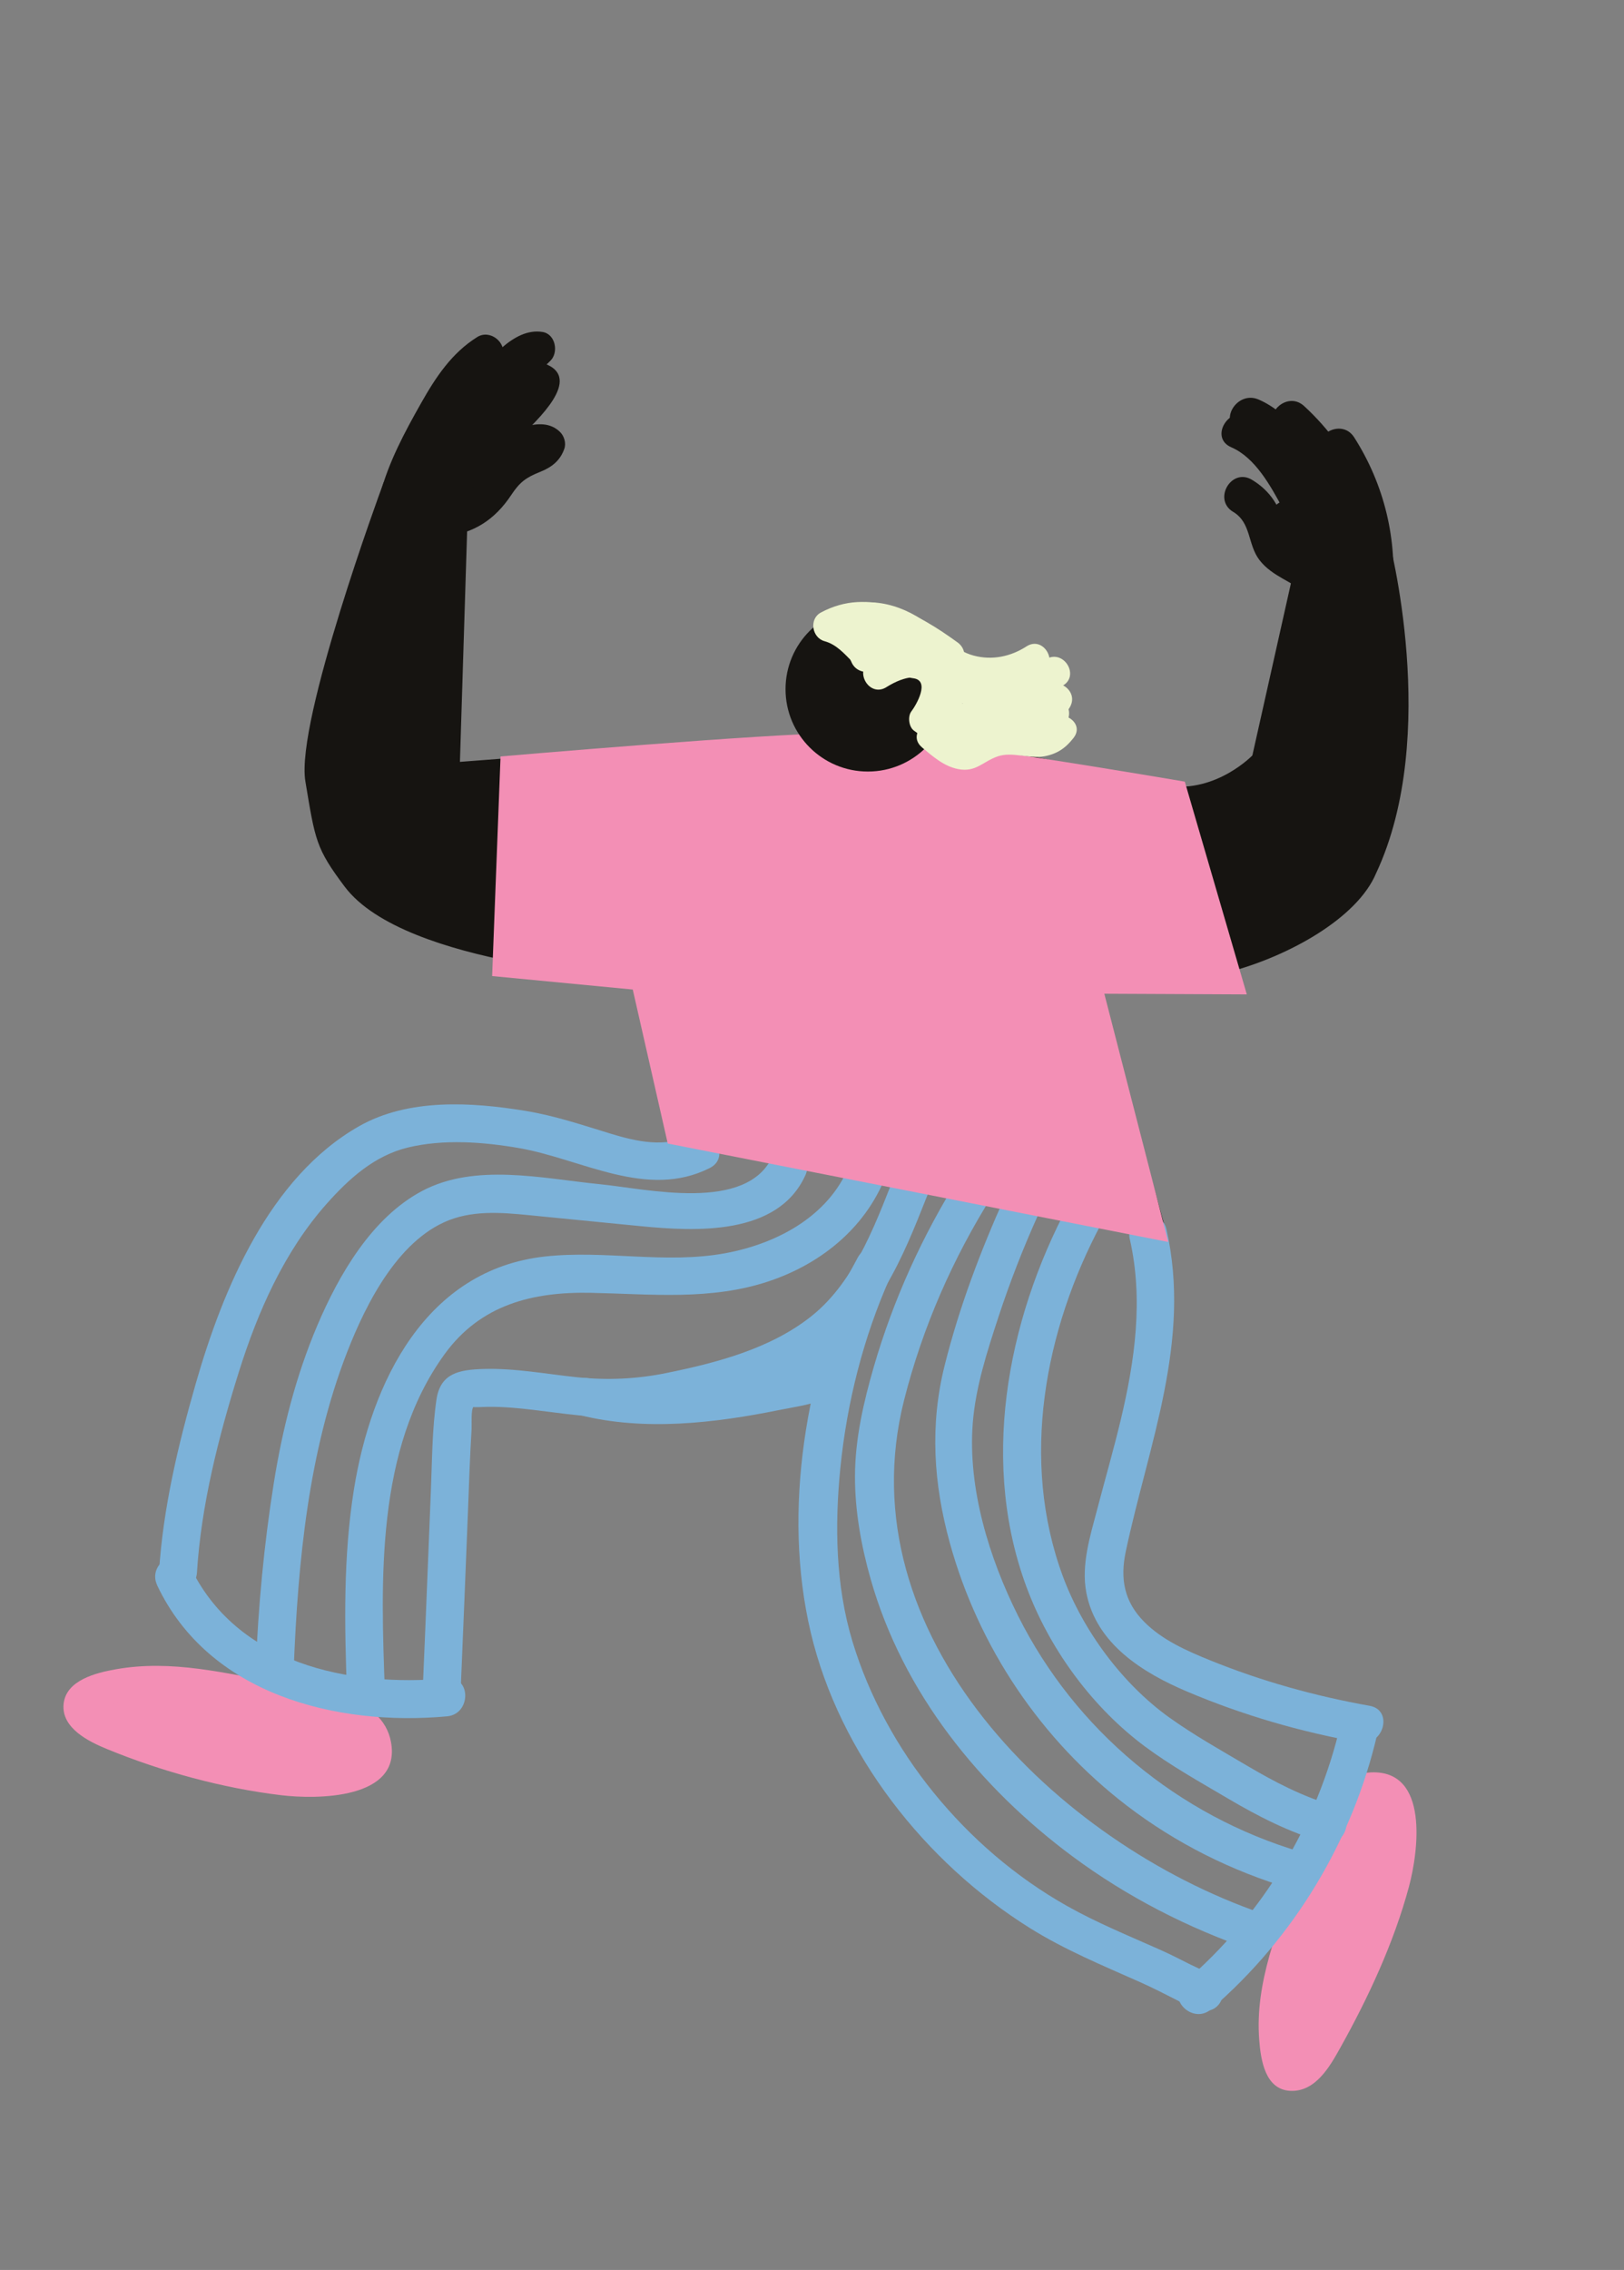 <?xml version="1.0" encoding="UTF-8"?>
<svg id="Layer_3" data-name="Layer 3" xmlns="http://www.w3.org/2000/svg" viewBox="0 0 420.94 588.13">
  <rect x="0" y="0" width="420.94" height="588.13" fill="#808080" stroke="none"/>
  <defs>
    <style>
      .cls-1, .cls-2 {
        fill: #161411;
      }

      .cls-3 {
        fill: #7cb2d9;
      }

      .cls-4 {
        fill: #f38fb5;
      }

      .cls-2 {
        stroke: #161411;
        stroke-miterlimit: 10;
        stroke-width: 1.75px;
      }

      .cls-5 {
        fill: #edf3cf;
      }
    </style>
  </defs>
  <g id="_02" data-name="02">
    <g>
      <path class="cls-4" d="M71.54,440.25c-6.96-1.23-13.69-3.17-20.77-3.83-9.05-.85-18.71-1.14-26.76,2.21-1.05.44-2.1.96-2.72,1.76-1.7,2.2.69,4.98,3.3,6.53,3.51,2.08,7.61,3.43,11.68,4.75,13.05,4.23,26.38,8.37,40.41,9.57,5.94.51,12.45.35,17.15-2.55,1.35-.84,2.52-1.91,3.09-3.18.65-1.46.45-3.08-.05-4.58-1.33-3.95-2.13-4.14-6.76-6.01-7.42-3-10.34-3.21-18.56-4.66Z"/>
      <path class="cls-4" d="M72.67,436.14c-14.17-2.61-28.17-6.22-42.67-3.64-5.07.9-12.94,2.81-13.52,9.04s6.57,9.7,11.24,11.62c14.18,5.82,29.92,10.13,45.13,11.96,9.16,1.11,31.28,1.14,28.49-13.8-2.26-12.1-18.82-13.47-28.68-15.18-5.38-.93-7.69,7.3-2.27,8.24,4.6.8,9.23,1.45,13.69,2.87,2.77.88,12.02,2.87,7.57,7.75-3.47,3.8-13.43,2.19-17.85,1.68-6.85-.79-13.59-2.35-20.23-4.18-6.02-1.66-12-3.53-17.93-5.52-2.66-.89-7.98-1.93-9.68-4.36-1.22-.75-.99-.9.69-.45l1.56-.51c1.36-.27,2.67-.7,4.04-.93,12.86-2.2,25.58,1.33,38.13,3.64,5.38.99,7.68-7.24,2.27-8.24Z"/>
    </g>
    <g>
      <path class="cls-4" d="M340.23,486.98c-2.26,6.7-5.19,13.05-6.91,19.96-2.2,8.82-3.94,18.32-1.83,26.79.27,1.1.63,2.22,1.33,2.95,1.92,2.02,5.02.07,6.95-2.28,2.58-3.16,4.54-7.01,6.45-10.83,6.14-12.27,12.24-24.82,15.53-38.51,1.39-5.79,2.21-12.26.05-17.34-.62-1.46-1.51-2.78-2.68-3.53-1.35-.86-2.98-.91-4.53-.64-4.11.72-4.42,1.48-6.96,5.78-4.08,6.89-4.73,9.74-7.39,17.65Z"/>
      <path class="cls-4" d="M336.11,485.84c-4.76,13.76-10.9,27.76-9.72,42.7.4,5.16,1.52,12.87,8.07,13.18s10.29-6.41,12.92-11.12c7.29-13.05,13.92-27.29,17.81-41.74,2.46-9.17,5.3-30.29-9.82-29.65-12.27.52-16.09,17.17-19.25,26.64-1.75,5.23,6.5,7.47,8.24,2.27,1.51-4.51,2.87-9.05,5.08-13.28,1.59-3.03,5.69-11.44,8.77-4.56,2.33,5.22-.27,12.96-1.74,18.07-1.82,6.33-4.21,12.48-6.91,18.48-2.46,5.47-5.11,10.88-7.85,16.22-1.23,2.39-2.93,7.17-5.28,8.63-1.49.93-.56,1.08-1.18-.79-.47-1.43-.39-3.47-.41-5.01-.17-13.31,5.27-25.46,9.53-37.76,1.8-5.21-6.45-7.44-8.24-2.27Z"/>
    </g>
    <g>
      <path class="cls-2" d="M99.81,126.53l20.39,11.22-1.89,60.59,71.09-5.44s24.86-2.07,51.5,0c28.39,2.2,42.8,9.07,61.66,11.61,13.32,1.79,22.85-8.34,22.85-8.34l10.16-45.34,23.48-11.19s13.51,50.72-3.17,86.27c-4.71,11.24-22.06,20.95-37.36,25.03-10.54,2.81-34.82,4.71-34.82,4.71l17.77,63.83-127.3-25.03-9.07-42.07s-59.84-2.9-75.08-23.21c-7.33-9.78-7.46-11.61-10-26.84-2.54-15.23,19.79-75.8,19.79-75.8Z"/>
      <path class="cls-1" d="M107.13,130.64c1.92-7.3,5.39-13.84,9.06-20.39,3.18-5.68,6.35-11.61,12.03-15.16-2.2-1.69-4.4-3.38-6.6-5.08-.99,3.38-4.39,6.66-6.34,9.58-2.09,3.13-4.05,6.35-5.85,9.65-3.52,6.45-6.44,13.19-8.89,20.11-1.94,5.46,6.74,7.81,8.67,2.39,2.59-7.29,5.8-14.3,9.69-20.98,3.47-5.94,9.45-11.77,11.39-18.35,1.09-3.7-3.28-7.16-6.6-5.08-6.58,4.12-10.7,10.33-14.46,16.97-4.33,7.65-8.51,15.4-10.76,23.95-1.47,5.6,7.19,7.99,8.67,2.39h0Z"/>
      <path class="cls-1" d="M112.37,124.51c3.91-5.56,8.1-10.89,12.64-15.95,2-2.22,4.05-4.39,6.16-6.51,1.27-1.27,2.55-2.52,3.86-3.75.48-.45,3.45-3.59,3.22-3.63-.66-2.5-1.32-5.01-1.98-7.51-13.05,12.41-23.65,27.1-31.23,43.44-2.4,5.17,4.67,9.54,7.76,4.54,3.83-6.19,7.66-12.44,12.19-18.15,3.88-4.88,9.53-12.08,15.54-14.38l-3.46-.45.77.43-2.07-2.69c.09.37-6.44,6.12-6.93,6.64-2.59,2.71-5.05,5.55-7.37,8.49-4.54,5.76-8.53,11.84-12.01,18.29-2.75,5.09,5.01,9.64,7.76,4.54,4.9-9.09,10.83-17.49,17.97-24.96,3.33-3.48,16.38-14.97,5.87-18.73-3.69-1.32-7.26,2-10,4.09-3.63,2.77-6.92,5.9-9.92,9.34-6.17,7.07-11.19,15.03-16.12,23,2.59,1.51,5.17,3.02,7.76,4.54,7.29-15.7,17.28-29.69,29.83-41.62,2.27-2.16,1.4-6.96-1.98-7.51-7.71-1.25-14.18,7.87-18.95,12.9-6.23,6.58-11.89,13.65-17.09,21.06-3.33,4.74,4.46,9.24,7.76,4.54h0Z"/>
      <path class="cls-1" d="M131.7,122.92c2.7-1.83,6.17-4.06,9.56-4.05l-3.18-1.32.69.67-1.16-4.37c.1-.28-4.31,1.27-5.11,1.68-2.13,1.1-3.74,2.63-5.21,4.51-3.52,4.51-5.7,9.33-12.11,9.98-5.7.58-5.76,9.58,0,8.99,7.62-.78,13.12-4.41,17.32-10.74,2.24-3.38,3.82-4.54,7.53-6.02,2.99-1.2,5.18-2.9,6.25-6,.51-1.47-.06-3.32-1.16-4.37-4.89-4.73-13.4.19-17.96,3.29-4.76,3.23-.27,11.02,4.54,7.76h0Z"/>
      <path class="cls-1" d="M319.13,115.88c6.22,2.67,10.2,10.02,13.29,15.71,3.54,6.53,6.13,13.46,8.51,20.48,1.98,5.84,11.29,3.33,9.29-2.56-2.82-8.33-5.96-16.63-10.32-24.29-3.73-6.55-8.7-14.56-15.9-17.66-5.64-2.42-10.55,5.88-4.86,8.32h0Z"/>
      <path class="cls-1" d="M319.64,132.62c4.73,2.84,3.7,8.43,6.81,12.48,3.35,4.36,8.73,5.57,12.66,9.13,4.71,4.27,10.57-2.03,6.81-6.81-3.03-3.86-6.33-8.12-6.68-13.18-.43-6.15-10.07-6.2-9.63,0,.55,7.94,4.73,13.91,9.5,19.99,2.27-2.27,4.54-4.54,6.81-6.81-3.84-3.48-11.44-5.23-12.75-10.59s-3.76-9.58-8.68-12.53c-5.33-3.19-10.18,5.13-4.86,8.32h0Z"/>
      <path class="cls-1" d="M321.3,111.81c6.71,2.85,12.39,10.98,16.19,16.92,4.31,6.72,7.37,13.94,9.39,21.65,1.57,5.99,10.86,3.45,9.29-2.56-2.35-8.97-6.08-17.59-11.24-25.3-4.59-6.85-10.95-15.71-18.76-19.03-5.64-2.39-10.56,5.9-4.86,8.32h0Z"/>
      <path class="cls-1" d="M331.21,112.01c11.15,10.24,17.76,24.21,18.3,39.37.22,6.18,9.86,6.21,9.63,0-.63-17.61-8.12-34.23-21.12-46.18-4.56-4.19-11.39,2.61-6.81,6.81h0Z"/>
      <path class="cls-1" d="M342.67,118.16c7,10.93,9.86,23.3,8.55,36.21-.63,6.16,9.01,6.12,9.63,0,1.47-14.43-2.05-28.86-9.86-41.07-3.33-5.21-11.67-.38-8.32,4.86h0Z"/>
    </g>
    <g>
      <path class="cls-3" d="M51.05,407.45c1.08-17.5,5.61-35.22,10.84-51.92,4.92-15.68,11.76-31.22,22.77-43.63,5.81-6.54,12.41-12.5,21.12-14.6,9.17-2.21,19.54-1.44,28.75.16,16.3,2.83,33.09,13.38,49.43,5.17,5.66-2.84.68-11.33-4.96-8.49-6.57,3.3-14.01,1.63-20.7-.41-7.34-2.24-14.5-4.67-22.1-5.91-13.99-2.3-30.33-3.29-43.11,3.96-23.25,13.2-35.3,42.17-42.31,66.55-4.59,15.97-8.55,32.49-9.57,49.11-.39,6.32,9.45,6.3,9.84,0h0Z"/>
      <path class="cls-3" d="M200.26,299.55c-6.69,14.68-32.53,8.47-44.83,7.26-14.81-1.46-32.23-5.58-46.08,1.79-13.01,6.92-21.53,21.72-27.1,34.81-5.56,13.09-9.07,26.93-11.3,40.95-2.51,15.78-4.01,31.75-4.65,47.7-.25,6.33,9.58,6.32,9.84,0,1.1-27.44,3.8-55.94,13.83-81.72,4.97-12.77,13.67-30.09,27.7-34.66,7.13-2.32,14.96-1.27,22.27-.56,8.71.85,17.42,1.72,26.13,2.57,14.22,1.38,35.52,2.54,42.68-13.18,2.6-5.72-5.87-10.72-8.49-4.96h0Z"/>
      <path class="cls-3" d="M220.62,300.72c-4.95,13.92-18.76,21.41-32.57,23.97-15.53,2.87-31.24-.86-46.82.86-30.9,3.42-45.04,32.56-49.49,60.33-2.79,17.42-2.45,35.07-1.81,52.64.23,6.31,10.07,6.34,9.84,0-1.06-28.96-2.44-62.96,15.47-87.67,9.31-12.83,22.8-16.21,38-15.89,15.53.32,31.04,2.04,46.09-3.01,14.02-4.71,25.76-14.48,30.78-28.62,2.13-5.98-7.38-8.55-9.49-2.61h0Z"/>
      <path class="cls-3" d="M232.95,301.89c-5.49,13.63-10.78,29.71-22.67,39.15-10.62,8.43-24.61,12.07-37.66,14.72-7.71,1.56-15.25,1.88-23.07,1.07s-16.1-2.39-24.24-2.14c-6.19.19-11.17,1.03-12.18,7.94-1.13,7.74-1.12,15.68-1.44,23.49-.71,17.08-1.35,34.16-2.1,51.23-.28,6.33,9.56,6.32,9.84,0,.65-15.03,1.23-30.05,1.84-45.08.3-7.35.51-14.72.97-22.06.06-.97-.2-5.07.48-5.69-.17.16,2.81,0,3.51-.02,4.05-.06,8.09.32,12.11.8,7.73.91,15.46,2.21,23.27,1.82,7.38-.38,14.71-1.96,21.86-3.76,12.33-3.11,24.62-7.63,34.46-15.92,12.7-10.7,18.48-27.98,24.5-42.93,2.36-5.87-7.15-8.42-9.49-2.61h0Z"/>
      <path class="cls-3" d="M150.37,366.66c16.76,4.19,34.97,2.04,51.68-1.35,3.62-.73,7.7-1.27,11.14-2.64,3.74-1.49,4.05-5.8,5.52-9.12,3.46-7.84,8.09-15.1,12.06-22.68l-8.49-4.96c-13.22,29.44-19.66,65.36-12.11,97.16,7.45,31.36,29.65,59.5,56.72,76.44,9.11,5.7,18.97,9.75,28.75,14.1,3.26,1.45,6.42,3.11,9.6,4.7,2.06,1.03,4.64,2.8,7.04,2.74,6.32-.16,6.34-10,0-9.84,1.41-.04.68.11-.22-.46-1.05-.67-2.31-1.16-3.43-1.72-2.66-1.34-5.31-2.7-8.03-3.91-8.14-3.62-16.37-6.97-24.14-11.36-13.23-7.48-24.86-17.5-34.44-29.28-9.35-11.49-16.78-25.01-21.07-39.21-4.36-14.45-4.62-29.93-3.14-44.85,1.69-16.94,5.97-34,12.96-49.55,2.54-5.66-5.5-10.67-8.49-4.96-5.27,10.06-11.87,19.74-15.14,30.72l3.44-3.44c-18.09,4.89-39.08,8.61-57.59,3.99-6.14-1.53-8.76,7.95-2.61,9.49h0Z"/>
      <path class="cls-3" d="M248.74,304.75c-9.62,15.32-17.18,31.93-22.23,49.31-2.67,9.2-4.87,18.74-4.9,28.37-.03,9.02,1.63,18.18,4.1,26.83,8.34,29.26,28.18,53.85,52.36,71.77,14.09,10.44,29.82,18.49,46.39,24.19,6,2.06,8.57-7.43,2.61-9.49-53.09-18.28-108.19-72.04-92.71-133.05,4.77-18.79,12.57-36.56,22.87-52.96,3.38-5.38-5.13-10.32-8.49-4.96h0Z"/>
      <path class="cls-3" d="M260.55,309.89c-6.37,14.15-11.93,28.81-15.7,43.89-3.88,15.5-2.88,30.66,1.35,46,7.44,27,23.7,51.09,45.93,68.09,12.71,9.72,27.12,16.92,42.46,21.46,6.08,1.8,8.68-7.69,2.61-9.49-31.8-9.41-58.48-31.53-73.33-61.22-7.49-14.97-13.05-33.03-11.73-49.91.73-9.33,3.73-18.56,6.63-27.41,2.95-8.99,6.38-17.81,10.27-26.44,2.58-5.73-5.9-10.73-8.49-4.96h0Z"/>
      <path class="cls-3" d="M276.95,312.14c-16.14,30.24-23.13,67.73-10.33,100.49,6.03,15.43,16.84,29.98,30.15,39.87,6.72,5,14.27,9.21,21.48,13.46,7.83,4.62,15.95,8.78,24.71,11.31,6.09,1.76,8.69-7.73,2.61-9.49-7.97-2.31-15.24-6.12-22.36-10.32s-13.79-7.93-20.17-12.5c-12.18-8.75-22.37-22.55-27.56-36.59-11.09-30-4.76-63.7,9.95-91.28,2.98-5.58-5.51-10.56-8.49-4.96h0Z"/>
      <path class="cls-3" d="M292.86,321.11c3.53,15.55,1.31,31.39-2.35,46.7-1.86,7.77-4.07,15.45-6.1,23.18-1.83,6.98-4.22,14.41-2.83,21.68,2.54,13.26,14.68,20.77,26.18,25.63,14.35,6.07,29.32,10.42,44.65,13.15,6.19,1.1,8.85-8.37,2.61-9.49-14.16-2.52-28.06-6.39-41.39-11.8-6.03-2.45-12.33-5.22-16.99-9.89-5.27-5.28-6.35-11.19-4.83-18.34,5.92-27.84,17.09-54.54,10.53-83.43-1.4-6.17-10.89-3.56-9.49,2.61h0Z"/>
      <path class="cls-3" d="M40.73,410.73c13.38,28.28,46.37,36.58,75.15,33.96,6.25-.57,6.31-10.41,0-9.84-25.55,2.33-54.68-3.77-66.65-29.09-2.71-5.72-11.19-.73-8.49,4.96h0Z"/>
      <path class="cls-3" d="M313.93,520.56c21.51-18.53,36.68-43.71,43.08-71.37,1.43-6.16-8.06-8.79-9.49-2.61-6.06,26.17-20.21,49.5-40.55,67.03-4.8,4.14,2.18,11.07,6.96,6.96h0Z"/>
    </g>
    <path class="cls-4" d="M129.74,195.99l-2.18,56.9,36.45,3.49,9.07,39.9,129.73,25.51-16.57-64.32,36.93.17-16.07-55.12s-72.9-12.54-90.31-12.54-87.05,6.01-87.05,6.01Z"/>
    <g>
      <circle class="cls-1" cx="224.95" cy="178.56" r="21.34"/>
      <path class="cls-5" d="M219.95,165.5c10.45-5.97,17.77,6.57,25.88,10.51,7.82,3.8,17.08,3.15,24.35-1.53,4.38-2.82.31-9.85-4.1-7.01-4.12,2.65-8.9,3.67-13.7,2.39-5.05-1.34-8.08-5.41-12.11-8.4-7.06-5.24-16.46-7.52-24.41-2.98-4.54,2.59-.45,9.61,4.1,7.01h0Z"/>
      <path class="cls-5" d="M222.79,169.48c5.89-2.03,10.47,2.48,14.76,5.87,3.81,3.01,7.86,5.55,12.47,7.13,8.61,2.95,17.93,1.48,24.74-4.65,3.89-3.51-1.87-9.23-5.74-5.74-16.98,15.31-30.9-16.46-48.39-10.44-4.91,1.69-2.8,9.53,2.16,7.83h0Z"/>
      <path class="cls-5" d="M229.74,178.04c4.94-3.06,8.69-3.43,14.02-1.18,3.21,1.35,6.3,3.02,9.7,3.88,7.49,1.9,15.16.61,21.9-3.03,4.6-2.49.5-9.5-4.1-7.01-8.9,4.82-16.24,2.12-24.83-1.45-7.52-3.13-13.82-2.53-20.79,1.79-4.43,2.75-.36,9.77,4.1,7.01h0Z"/>
      <path class="cls-5" d="M228.46,169.25c-.44-1.13-.87-2.14-1.46-3.2l-3.5,6.11,1.8,1.04,3.5-6.11c-1.66.12-4.69-4.48-5.92-5.44-2.11-1.63-4.43-2.64-6.99-3.35l.97,7.42c9.61-5.17,19.65,2.22,27.25,7.74,4.23,3.08,8.29-3.96,4.1-7.01-10.37-7.54-22.84-14.53-35.45-7.74-3.11,1.67-2.32,6.52.97,7.42,6.19,1.7,8.1,9.59,15.07,9.07,2.96-.22,5.2-3.31,3.5-6.11-2.02-3.33-4.92-4.99-8.81-5.07-3.15-.06-4.96,3.47-3.5,6.11l.64,1.26c1.89,4.8,9.75,2.71,7.83-2.16h0Z"/>
      <path class="cls-5" d="M237.76,174.85c4.26,1.14,5.77,6.05,1.79,8.78l5.55,5.55c4.65-8.39,3.31-21.04-8.42-21.57-5.33-.24-5.06,7.53,0,8.12,4.53.53.84,6.88-.47,8.61-.96,1.28-.66,3.92.63,4.92,2.7,2.1,5.43,3.02,8.89,2.53,2.15-.31,4.05-1.23,6.13-1.78,3-.79,5.9-.17,8.94-.26,1.83-.06,3.64-.28,5.36-.9,1.57-.56,2.72-1.94,4.2-2.47,2.85-1.02,5.13.12,6.99-3.22,2.54-4.57-4.46-8.67-7.01-4.1,1.36-.61,1.55-.92.58-.92-.61-.12-1.23-.11-1.85.01-.75.1-1.35.23-2.05.55-1.21.56-1.94,1.74-3.09,2.33-1.44.73-3.31.61-4.86.56-2.9-.08-5.7-.29-8.56.38-1.76.42-6.22,2.87-7.94,1.54l.63,4.92c5.82-7.72,4.46-19.54-6.54-20.83v8.12c4.97.23,2.77,6.91,1.41,9.36-1.86,3.35,2.05,7.95,5.55,5.55,9.52-6.51,7.72-20.54-3.73-23.62-5.05-1.36-7.21,6.47-2.16,7.83h0Z"/>
      <path class="cls-5" d="M238.96,193.63c2.84,2.35,5.64,4.89,9.37,5.63,4.66.92,6.4-1.98,10.34-3.31,3.72-1.25,8.17.72,12.09-.01,3.3-.62,5.51-2.17,7.53-4.79,3.18-4.14-3.87-8.19-7.01-4.1-2.13,2.77-10.11.22-13.17.76-2.05.37-3.51,1.25-5.31,2.16-3.64,1.86-5.31.22-8.09-2.09-4-3.31-9.77,2.4-5.74,5.74h0Z"/>
      <path class="cls-5" d="M251.58,194.92c5.69-2.45,10.69-2.13,16.71-2.58,4.2-.31,7.95-2.28,8.74-6.71.91-5.11-6.91-7.3-7.83-2.16-.29,1.6-9.87.9-11.32,1.08-3.69.46-7.02,1.9-10.4,3.36-4.78,2.06-.65,9.06,4.1,7.01h0Z"/>
    </g>
  </g>
</svg>